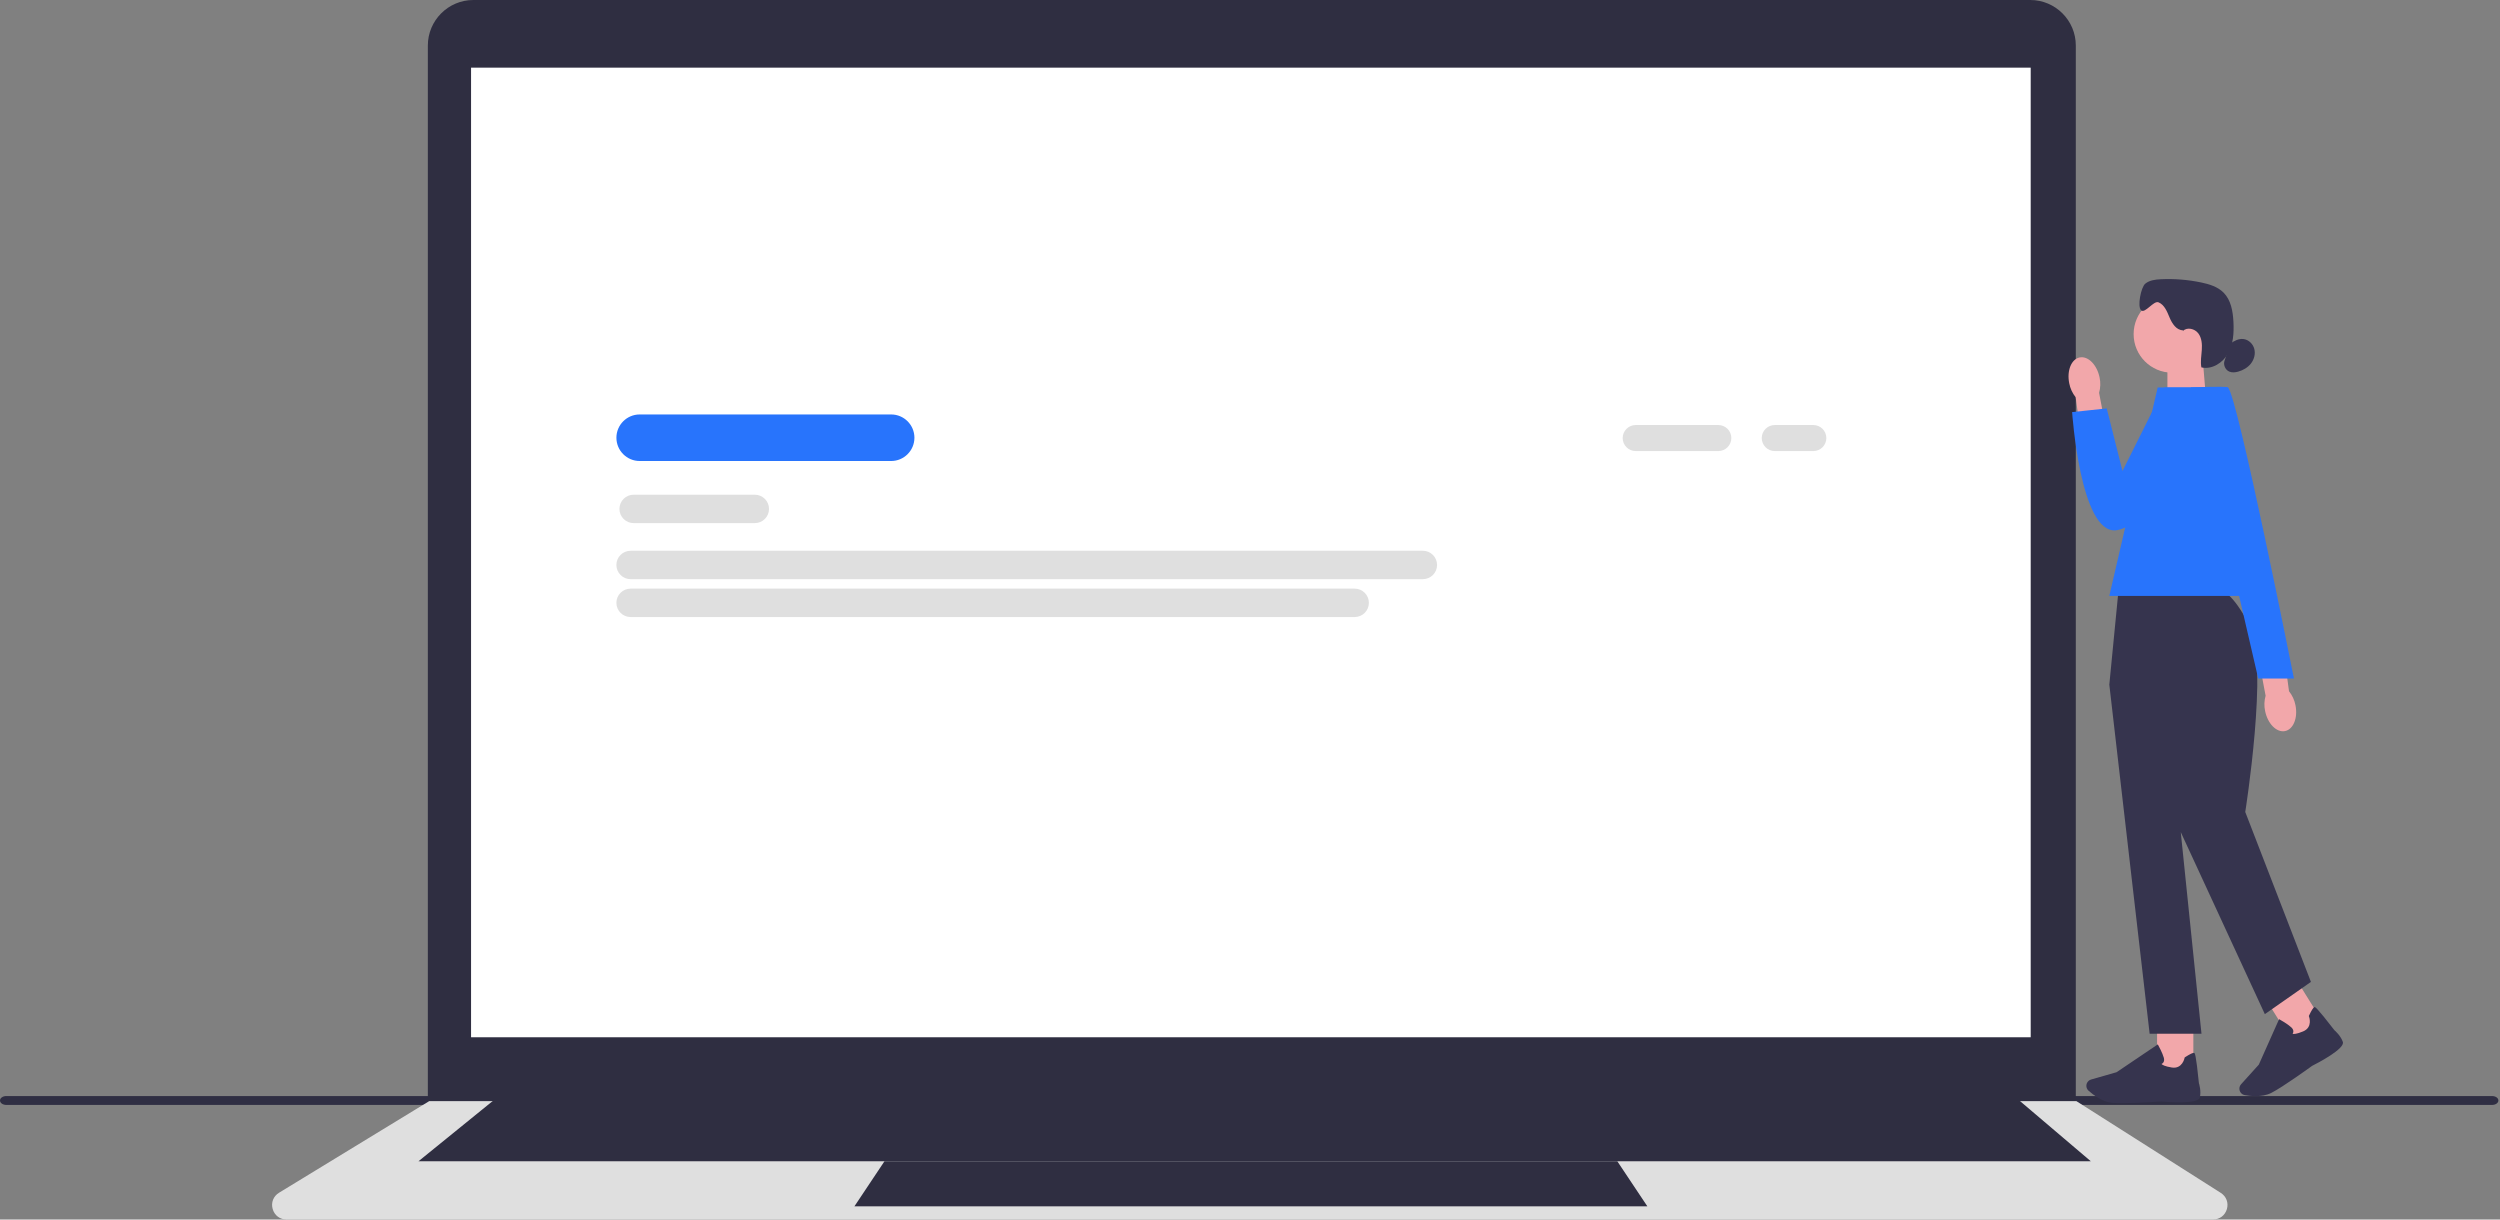 <svg width="615" height="300" viewBox="0 0 615 300" fill="none" xmlns="http://www.w3.org/2000/svg">
<rect x="0" y="0" width="615" height="300" fill="#808080" stroke="none"/>
<g clip-path="url(#clip0_7_2368)">
<path d="M0 270.721C0 271.329 0.692 271.814 1.559 271.814H613.045C613.905 271.814 614.604 271.329 614.604 270.721C614.604 270.113 613.912 269.627 613.045 269.627H1.559C0.699 269.627 0 270.113 0 270.721Z" fill="#2F2E43"/>
<path d="M510.648 272.267H105.25V11.2C105.25 5.028 110.271 0 116.45 0H499.448C505.621 0 510.648 5.021 510.648 11.2V272.267Z" fill="#2F2E41"/>
<path d="M544.392 300H70.496C68.859 300 67.52 298.984 67.074 297.405C66.634 295.833 67.248 294.261 68.646 293.413L105.586 270.876H510.784L510.901 270.947L546.307 293.445C547.673 294.312 548.268 295.878 547.815 297.438C547.362 298.991 546.023 300 544.405 300H544.392Z" fill="#DFDFDF"/>
<path d="M499.551 16.642H115.881V255.166H499.551V16.642Z" fill="white"/>
<path d="M514.343 285.674H102.94L123.277 269.174H494.931L514.343 285.674Z" fill="#2F2E41"/>
<path d="M405.256 296.765H210.182L217.578 285.674H397.86L405.256 296.765Z" fill="#2F2E41"/>
<path d="M422.707 110.963H402.383C400.617 110.963 399.18 109.527 399.18 107.76C399.18 105.994 400.617 104.557 402.383 104.557H422.707C424.474 104.557 425.91 105.994 425.91 107.76C425.91 109.527 424.474 110.963 422.707 110.963Z" fill="#DFDFDF"/>
<path d="M446.079 110.963H436.593C434.827 110.963 433.39 109.527 433.39 107.76C433.39 105.994 434.827 104.557 436.593 104.557H446.079C447.845 104.557 449.282 105.994 449.282 107.76C449.282 109.527 447.845 110.963 446.079 110.963Z" fill="#DFDFDF"/>
<path d="M219.222 113.409H157.363C154.206 113.409 151.637 110.84 151.637 107.683C151.637 104.525 154.206 101.956 157.363 101.956H219.222C222.379 101.956 224.948 104.525 224.948 107.683C224.948 110.84 222.379 113.409 219.222 113.409Z" fill="#2874FC"/>
<path d="M185.685 128.686H155.875C153.953 128.686 152.381 127.12 152.381 125.192C152.381 123.264 153.947 121.698 155.875 121.698H185.685C187.607 121.698 189.179 123.264 189.179 125.192C189.179 127.12 187.613 128.686 185.685 128.686Z" fill="#DFDFDF"/>
<path d="M350.024 142.475H155.125C153.203 142.475 151.631 140.909 151.631 138.981C151.631 137.052 153.196 135.487 155.125 135.487H350.024C351.945 135.487 353.518 137.052 353.518 138.981C353.518 140.909 351.952 142.475 350.024 142.475Z" fill="#DFDFDF"/>
<path d="M333.259 151.792H155.125C153.203 151.792 151.631 150.226 151.631 148.298C151.631 146.37 153.196 144.804 155.125 144.804H333.252C335.174 144.804 336.746 146.37 336.746 148.298C336.746 150.226 335.18 151.792 333.252 151.792H333.259Z" fill="#DFDFDF"/>
<path d="M542.71 98.469L533.185 101.6V87.883H541.83L542.71 98.469Z" fill="#F2A7AA"/>
<path d="M534.363 91.681C539.605 91.681 543.855 87.431 543.855 82.189C543.855 76.946 539.605 72.697 534.363 72.697C529.12 72.697 524.871 76.946 524.871 82.189C524.871 87.431 529.12 91.681 534.363 91.681Z" fill="#F2A7AA"/>
<path d="M536.97 81.251C535.379 81.205 534.337 79.594 533.722 78.132C533.107 76.663 532.467 74.981 530.998 74.372C529.795 73.874 527.666 77.219 526.715 76.333C525.725 75.408 526.689 70.632 527.743 69.778C528.798 68.924 530.235 68.756 531.593 68.691C534.9 68.536 538.232 68.808 541.474 69.481C543.48 69.901 545.544 70.529 546.993 71.978C548.824 73.816 549.297 76.592 549.426 79.186C549.562 81.839 549.407 84.622 548.119 86.938C546.831 89.261 544.127 90.976 541.539 90.38C541.28 88.97 541.539 87.527 541.642 86.097C541.739 84.667 541.642 83.127 540.769 81.988C539.895 80.849 538.032 80.403 537.016 81.412" fill="#36344E"/>
<path d="M548.65 84.537C549.601 83.839 550.733 83.263 551.904 83.405C553.166 83.561 554.234 84.602 554.557 85.832C554.881 87.061 554.519 88.42 553.736 89.423C552.953 90.426 551.794 91.092 550.565 91.429C549.853 91.623 549.077 91.7 548.397 91.409C547.401 90.982 546.864 89.701 547.252 88.692" fill="#36344E"/>
<path d="M539.565 251.057H530.642V263.713H539.565V251.057Z" fill="#F2A7AA"/>
<path d="M521.952 271.381C521.014 271.381 520.179 271.355 519.552 271.297C517.184 271.077 514.919 269.33 513.78 268.307C513.269 267.848 513.107 267.117 513.372 266.483C513.56 266.03 513.942 265.693 514.414 265.557L520.678 263.765L530.817 256.919L530.927 257.12C530.972 257.197 531.962 258.99 532.299 260.2C532.428 260.659 532.389 261.047 532.202 261.345C532.066 261.552 531.885 261.669 531.729 261.74C531.91 261.934 532.486 262.322 534.259 262.607C536.841 263.021 537.391 260.336 537.41 260.226L537.43 260.135L537.507 260.083C538.737 259.287 539.494 258.932 539.759 259.009C539.921 259.061 540.193 259.139 540.93 266.444C541.002 266.67 541.519 268.353 541.17 269.957C540.788 271.704 533.153 271.103 531.626 270.967C531.58 270.967 525.867 271.381 521.946 271.381H521.952Z" fill="#36344E"/>
<path d="M564.969 241.104L557.398 245.825L564.095 256.564L571.666 251.843L564.969 241.104Z" fill="#F2A7AA"/>
<path d="M554.92 269.647C553.871 269.647 552.907 269.524 552.221 269.401C551.549 269.284 551.018 268.747 550.908 268.068C550.83 267.583 550.973 267.097 551.303 266.728L555.67 261.895L560.653 250.72L560.853 250.83C560.931 250.869 562.723 251.866 563.648 252.72C563.998 253.043 564.173 253.386 564.166 253.742C564.166 253.988 564.069 254.189 563.978 254.324C564.237 254.389 564.93 254.415 566.586 253.716C569 252.7 568.042 250.132 568.003 250.022L567.971 249.937L568.01 249.853C568.637 248.527 569.084 247.822 569.349 247.75C569.511 247.705 569.789 247.634 574.273 253.438C574.454 253.593 575.781 254.745 576.337 256.298C576.939 257.98 570.138 261.513 568.773 262.206C568.728 262.238 561.617 267.408 558.698 268.877C557.54 269.459 556.168 269.64 554.92 269.64V269.647Z" fill="#36344E"/>
<path d="M546.139 145.186H521.157L518.892 168.428L528.811 254.299H541.565L536.466 204.702L557.152 249.478L568.489 241.545L552.332 199.745C552.332 199.745 558.103 163.329 553.567 154.258C549.032 145.186 546.139 145.186 546.139 145.186Z" fill="#36344E"/>
<path d="M558.563 146.603H518.885L530.791 95.311H548.074L558.563 146.603Z" fill="#2874FC"/>
<path d="M509.031 94.295C508.397 91.176 509.555 88.323 511.619 87.928C513.683 87.533 515.864 89.74 516.498 92.865C516.769 94.108 516.724 95.395 516.375 96.624L518.885 109.883L512.402 110.905L510.616 97.731C509.814 96.728 509.27 95.55 509.031 94.295Z" fill="#F2A7AA"/>
<path d="M547.653 95.311H532.409L522.134 115.868L518.258 100.468L509.742 101.374C509.742 101.374 511.755 131.468 520.568 130.453C529.374 129.437 549.918 102.319 547.66 95.317L547.653 95.311Z" fill="#2874FC"/>
<path d="M564.684 173.482C565.318 176.6 564.16 179.454 562.096 179.849C560.031 180.243 557.851 178.037 557.217 174.912C556.945 173.669 556.99 172.382 557.34 171.152L554.829 157.894L561.313 156.872L563.098 170.046C563.901 171.049 564.444 172.226 564.684 173.482Z" fill="#F2A7AA"/>
<path d="M538.964 95.311C538.964 95.311 547.628 94.942 548.074 95.311C550.436 97.246 564.309 166.914 564.309 166.914H555.522L538.957 95.311H538.964Z" fill="#2874FC"/>
</g>
<defs>
<clipPath id="clip0_7_2368">
<rect width="614.604" height="300" fill="white"/>
</clipPath>
</defs>
</svg>

